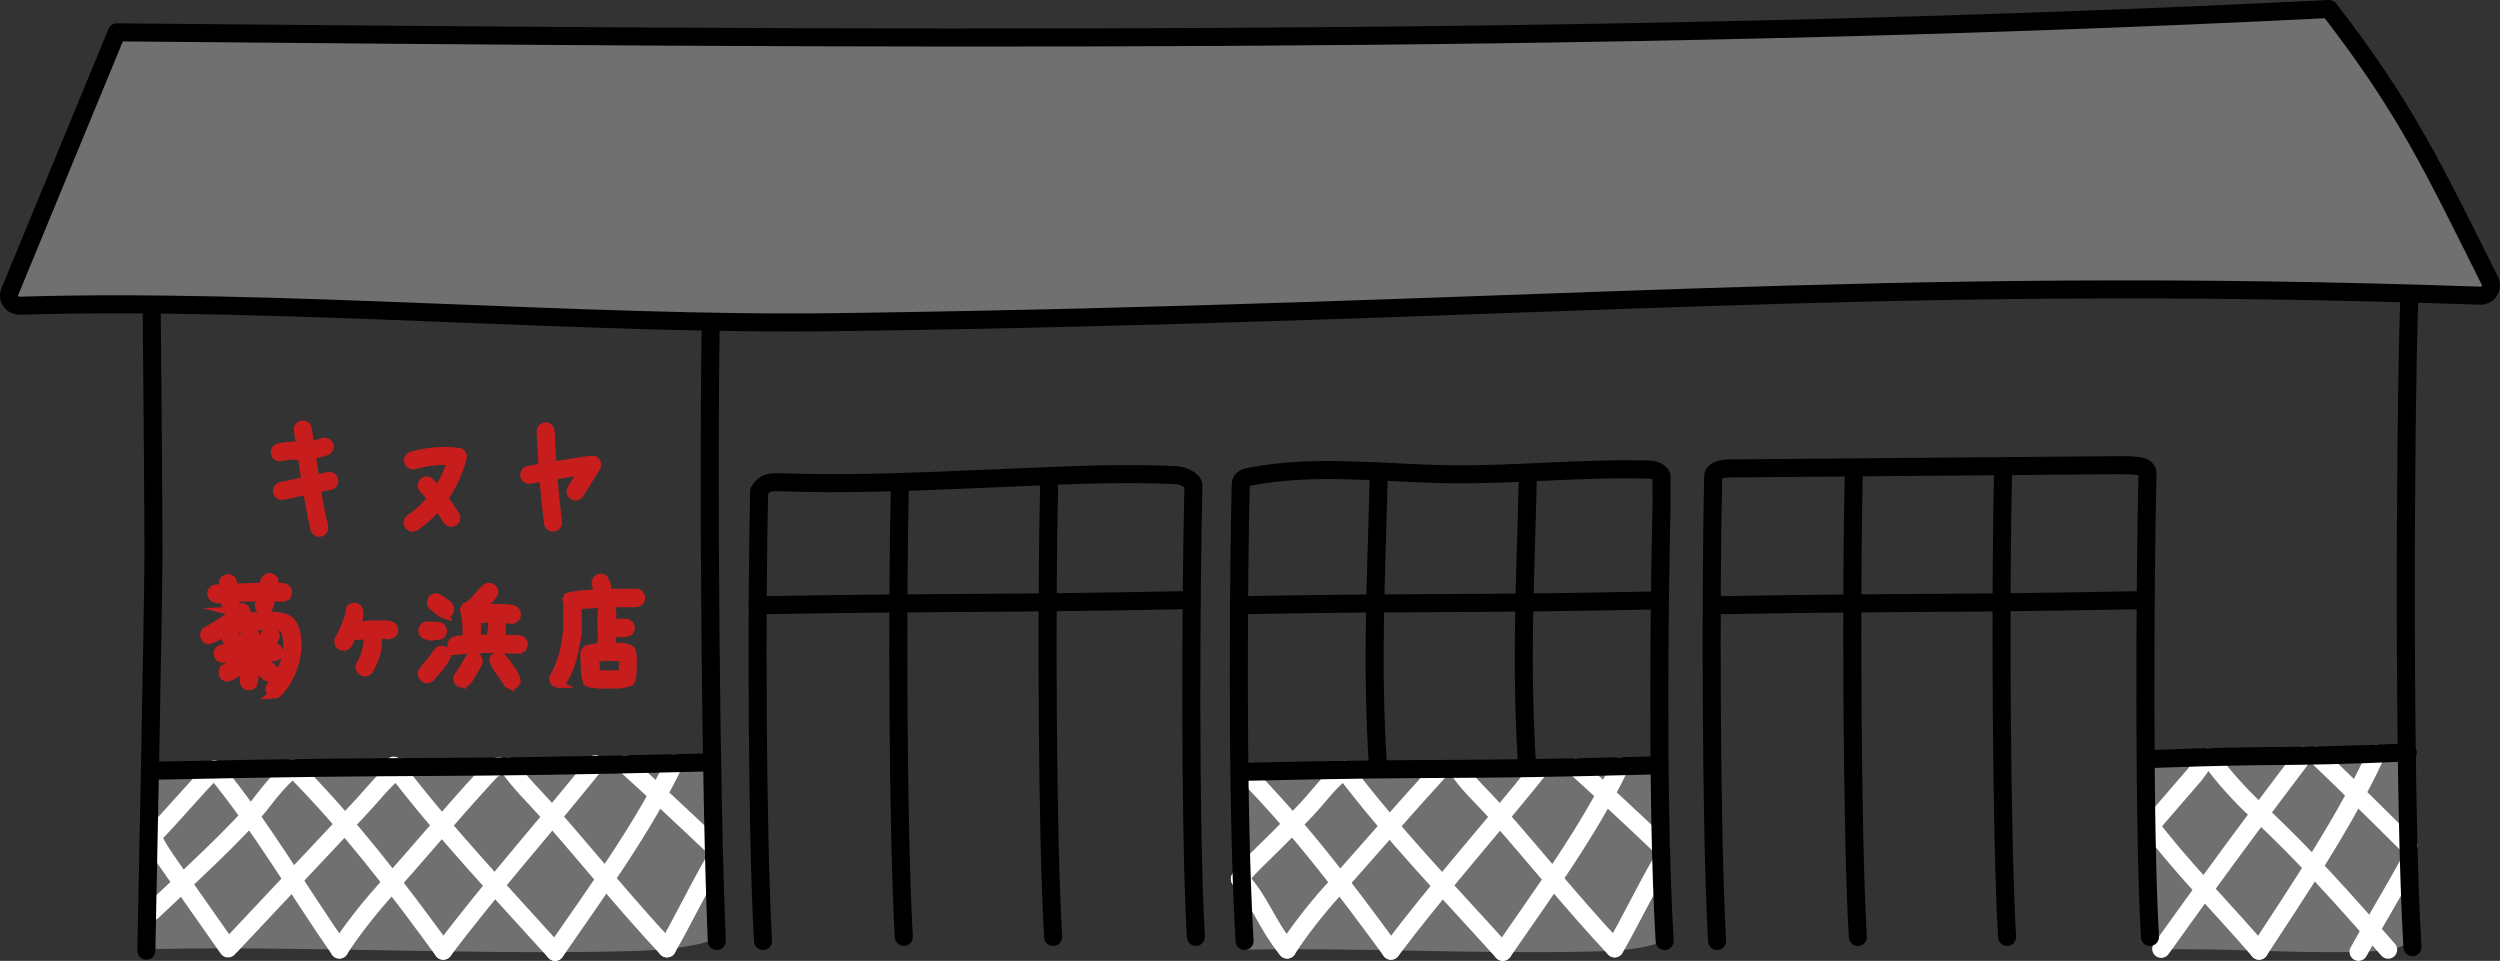 <?xml version="1.0" encoding="UTF-8"?>
<svg id="_レイヤー_2" data-name="レイヤー 2" xmlns="http://www.w3.org/2000/svg" viewBox="0 0 302.18 116.14">
  <rect x="0" y="0" width="302.18" height="116.14" fill="#333333" stroke="none"/>
  <defs>
    <style>
      .cls-1 {
        fill-rule: evenodd;
      }

      .cls-1, .cls-2, .cls-3 {
        stroke: #000;
      }

      .cls-1, .cls-2, .cls-3, .cls-4, .cls-5 {
        stroke-linecap: round;
        stroke-linejoin: round;
        stroke-width: 2.18px;
      }

      .cls-1, .cls-3, .cls-4, .cls-5 {
        fill: none;
      }

      .cls-6 {
        fill: #c81d1d;
        stroke-miterlimit: 10;
        stroke-width: .97px;
      }

      .cls-6, .cls-5 {
        stroke: #c81d1d;
      }

      .cls-2, .cls-7 {
        fill: #717071;
      }

      .cls-4 {
        stroke: #fff;
      }

      .cls-7 {
        stroke-width: 0px;
      }
    </style>
  </defs>
  <g id="_レイヤー_4" data-name="レイヤー 4">
    <g>
      <g>
        <path class="cls-7" d="m86.45,113.19c-.35.48-.93.66-1.47.79-3.57.88-7.25.96-10.91,1.03-17.81.37-37.49-.66-55.3-.3-.67-7.19-.67-14.46,0-21.65,23.11-1.59,45.51-1.56,67.8-.92,0,6.6.71,12.76.3,19.34-.04.6-.09,1.24-.43,1.7Z"/>
        <g>
          <path class="cls-4" d="m25.91,93c-1.69,1.56-5.81,6.49-7.5,8.05"/>
          <path class="cls-4" d="m35.42,92.84c-1.21.98-2.54,2.49-3.51,3.78-2.79,3.73-10.11,10.29-13.48,13.52"/>
          <path class="cls-4" d="m48.33,92.72c-2.07,1.67-3.15,3.2-4.97,5.13-5.15,5.48-10.3,10.96-15.45,16.44"/>
          <path class="cls-4" d="m60.3,92.58c-.59.17-1.03.64-1.45,1.09-4.71,5.14-8.1,9.25-12.74,14.45-1.6,1.79-3.82,4.61-5.09,6.65"/>
          <path class="cls-4" d="m71.95,92.38c-5.87,7.33-12.73,15.02-18.37,22.53"/>
          <path class="cls-4" d="m81.49,92.25c-3.74,7.81-9.46,15.66-14.39,22.8"/>
          <path class="cls-4" d="m80.62,114.63c1.91-3.32,3.68-7,5.59-10.32"/>
          <path class="cls-4" d="m75.57,92.38c3.64,3.31,7.07,6.5,10.64,9.89"/>
          <path class="cls-4" d="m61.46,92.62c1.34,1.99,3.12,3.63,4.71,5.44,5.24,5.96,9.04,10.74,14.45,16.57"/>
          <path class="cls-4" d="m47.57,92.55c5.84,7.72,13.04,15.31,19.53,22.5"/>
          <path class="cls-4" d="m35.42,92.84c6.83,6.9,12.45,14.24,18.16,22.07"/>
          <path class="cls-4" d="m25.91,93c5.55,6.67,10.16,14.66,15.12,21.77"/>
          <path class="cls-4" d="m18.41,101.06c.57,1.35,1.42,2.55,2.26,3.75,2.3,3.28,4.6,6.56,6.9,9.83"/>
        </g>
        <path class="cls-7" d="m291.38,113.61c-.16.37-.43.51-.68.62-1.64.68-3.33.75-5.01.8-8.17.29-17.21-.52-25.38-.23-.31-5.61-.31-17.52,0-23.13,10.61-1.24,20.89-1.22,31.12-.72,0,5.15.32,16.19.14,21.33-.02.47-.04.97-.2,1.33Z"/>
        <g>
          <path class="cls-4" d="m267.09,91.52c-.56.17-1.45,1.7-1.84,2.15-1.84,2.11-3.67,4.24-5.5,6.36"/>
          <path class="cls-4" d="m278.41,91.35c-5.57,7.33-11.83,15.83-17.18,23.34"/>
          <path class="cls-4" d="m287.22,91.11c-3.55,7.81-9.49,16.66-14.16,23.8"/>
          <path class="cls-4" d="m285.08,115.05c1.81-3.32,4.3-7.42,6.11-10.74"/>
          <path class="cls-4" d="m280.04,91.34c3.45,3.31,7.69,7.47,11.08,10.86"/>
          <path class="cls-4" d="m267.09,91.52c1.27,1.99,3.89,4.81,5.61,6.39,5.69,5.22,10.83,11.06,15.96,16.88"/>
          <path class="cls-4" d="m259.8,99.67c3.95,5.22,9.01,10.28,13.26,15.24"/>
        </g>
        <path class="cls-3" d="m260.4,91.73c15.68-.59,14.82-.09,30.63-.78"/>
        <path class="cls-7" d="m200.82,113.61c-.26.37-.69.51-1.1.62-2.67.68-5.42.75-8.15.8-13.31.29-28.02-.52-41.33-.23-.5-5.61-.5-15.96,0-21.57,17.27-1.24,34.01-1.22,50.67-.72,0,5.15.53,14.63.22,19.77-.03.47-.07.97-.32,1.33Z"/>
        <g>
          <path class="cls-4" d="m162.47,93.06c-2.07,1.67-2.74,2.85-4.56,4.79-5.15,5.48-7.16,6.92-8.04,8.39"/>
          <path class="cls-4" d="m174.16,92.95c-4.71,5.14-8.85,9.97-13.49,15.17-1.6,1.79-3.82,4.61-5.09,6.65"/>
          <path class="cls-4" d="m186.13,92.84c-5.87,7.33-12.36,14.57-18,22.07"/>
          <path class="cls-4" d="m195.8,92.62c-3.74,7.81-9.23,15.29-14.15,22.43"/>
          <path class="cls-4" d="m195.17,114.63c1.91-3.32,3.68-7,5.59-10.32"/>
          <path class="cls-4" d="m190.51,92.75c3.64,3.31,6.68,6.14,10.25,9.53"/>
          <path class="cls-4" d="m176.22,92.94c1.34,1.99,2.91,3.32,4.49,5.12,5.24,5.96,9.04,10.74,14.45,16.57"/>
          <path class="cls-4" d="m162.47,93.06c5.84,7.72,12.69,14.8,19.18,21.99"/>
          <path class="cls-4" d="m149.97,92.84c6.83,6.9,12.45,14.24,18.16,22.07"/>
          <path class="cls-4" d="m149.87,106.24c2.58,2.84,3.04,5.19,5.7,8.53"/>
        </g>
        <g>
          <g>
            <path id="_パス_6158" data-name="パス 6158" class="cls-5" d="m33.82,54.67c.73-.19,1.48-.24,2.23-.16,1.08.01,2.16-.16,3.19-.52"/>
            <path id="_パス_6159" data-name="パス 6159" class="cls-5" d="m34.08,59.34l5.71-1.21"/>
            <path id="_パス_6160" data-name="パス 6160" class="cls-5" d="m36.6,51.92l.82,5.39c.3,2.18.69,4.35,1.17,6.48"/>
          </g>
          <g>
            <path id="_パス_6161" data-name="パス 6161" class="cls-5" d="m49.93,55.65c1.77-.51,3.6-.66,5.41-.44-.9,3.36-2.85,6.2-5.46,7.96"/>
            <path id="_パス_6162" data-name="パス 6162" class="cls-5" d="m51.59,58.68c1.1,1.18,2.09,2.49,2.96,3.91"/>
          </g>
          <g>
            <path id="_パス_6163" data-name="パス 6163" class="cls-5" d="m63.97,57.39c2.53-.46,5.07-.87,7.62-1.23l-2.02,3.23"/>
            <path id="_パス_6164" data-name="パス 6164" class="cls-5" d="m65.95,52.14c.18,4.14.4,6.92.89,11.03"/>
          </g>
        </g>
        <path id="_パス_6126" data-name="パス 6126" class="cls-3" d="m85.91,38.82c-.31,17.92-.03,57.01.73,74.92"/>
        <path id="_パス_6126-2" data-name="パス 6126" class="cls-3" d="m207.55,113.74c-.75-13.02-.79-43.14-.47-56.17.03-.77,1.23-.95,1.98-.95,15.5-.13,31-.26,46.5-.39.91,0,1.82-.02,2.73.08.61.07,1.31.23,1.28.95-.31,13.03-.46,42.97.3,55.99"/>
        <path id="_パス_6126-3" data-name="パス 6126" class="cls-3" d="m150.43,113.74c-1.02-17.69-.67-46.84-.46-55.2.02-.73.7-.86,1.32-.97,7.89-1.47,15.94-.36,23.92-.25,8,.11,16-.79,24-.56.61.02,1.34.12,1.61.76l.02,3.35c-.2,8.36-.66,35.19.37,52.88"/>
        <path id="_パス_6127" data-name="パス 6127" class="cls-3" d="m291.21,36.07c-.56,17.39-.67,61.06.39,78.42"/>
        <path class="cls-1" d="m18.34,37.76s.21,22.46.21,28.95-.86,48.2-.86,48.2"/>
        <path class="cls-3" d="m18.95,93.15c34.16-.75,32.28-.11,66.74-1"/>
        <path id="_パス_6126-4" data-name="パス 6126" class="cls-3" d="m184.66,58.2c-.31,13.03-.85,21.29-.09,34.31"/>
        <path id="_パス_6126-5" data-name="パス 6126" class="cls-3" d="m166.63,58.2c-.31,13.03-.85,21.29-.09,34.31"/>
        <path class="cls-3" d="m149.78,73.15c25.53-.43,25-.07,50.76-.58"/>
        <path class="cls-3" d="m150.37,93.29c25.53-.59,24.12-.09,49.88-.78"/>
        <path id="_パス_6126-6" data-name="パス 6126" class="cls-3" d="m242.11,57.07c-.31,13.03-.26,43.16.49,56.18"/>
        <path id="_パス_6126-7" data-name="パス 6126" class="cls-3" d="m224.07,57.07c-.31,13.03-.26,43.16.49,56.18"/>
        <path class="cls-3" d="m207.82,73.15c25.53-.43,25.24-.11,50.99-.61"/>
        <path id="_パス_6126-8" data-name="パス 6126" class="cls-3" d="m92.23,113.74c-.75-13.02-.79-41.34-.47-54.38.63-1.09,1.44-1.11,2.57-1.07,7.82.29,15.64-.04,23.45-.37,2.04-.09,4.08-.17,6.12-.26,6.13-.26,12.27-.52,18.39-.22.56.03,1.94.57,1.96,1.22-.31,13.03-.46,41.56.3,54.58"/>
        <path id="_パス_6126-9" data-name="パス 6126" class="cls-3" d="m126.8,59c-.31,13.03-.26,41.23.49,54.25"/>
        <path id="_パス_6126-10" data-name="パス 6126" class="cls-3" d="m108.76,59.25c-.31,13.03-.26,40.97.49,53.99"/>
        <path class="cls-3" d="m91.57,73.16c25.53-.43,26.72-.13,52.48-.63"/>
        <path class="cls-2" d="m300.96,33.95c.42.84-.23,1.82-1.18,1.79-73.19-2.55-113.27,2.04-198.62,3.2-30.71.42-67.82-2.92-98.78-1.99-.91.03-1.54-.87-1.19-1.7C5.5,24.8,9.81,14.36,14.12,3.91c88.67.8,178.8,1.61,267.4-2.82,9.37,12.13,12.68,19.36,19.44,32.86Z"/>
      </g>
      <g>
        <path class="cls-6" d="m33.07,83.91l-.32-.16c-.06-.09-.11-.18-.15-.27s-.04-.21-.02-.34l.32-.52c.17-.17.33-.36.47-.56.14-.2.27-.41.4-.63.32-.61.57-1.25.75-1.92s.24-1.36.2-2.09c-.04-.24-.09-.47-.13-.71-.04-.24-.13-.45-.27-.65l-.06-.03-.26-.19-.84-.16h-1.77c-.62.02-1.23.08-1.82.18-.59.1-1.19.18-1.79.24l-.1-.03c-.43.26-.83.51-1.2.76-.37.25-.8.44-1.3.56l-.32-.16c-.06-.09-.11-.18-.15-.27s-.04-.21-.02-.34l.16-.32c.71-.39,1.38-.79,2.01-1.19.63-.41,1.24-.9,1.84-1.48l.03-.06c.09-.06.18-.11.27-.15.1-.03.2-.04.31-.02l.32.16c.06.09.11.18.15.27s.04.2.02.31l-.23.42h.35l1.45-.13h1.84c.34.02.68.08.99.16.32.09.6.23.86.42v.06h.06l.1.1c.34.45.56.96.64,1.52.09.56.12,1.14.1,1.74-.09.9-.3,1.78-.63,2.64-.33.85-.8,1.64-1.39,2.35l-.1.1-.42.39-.39.03Zm-5.29-10.03l-.32-.16c-.12-.19-.19-.41-.22-.65-.03-.24-.04-.48-.04-.72l-.16-.02-.68.11c-.12-.02-.24-.05-.35-.08-.12-.03-.22-.09-.31-.16-.05-.09-.1-.19-.13-.31s-.04-.24-.02-.35l.18-.26c.08-.05.18-.1.27-.13s.21-.04.35-.02l.35-.02.32-.03v-.13l-.08-.58.18-.32c.09-.05.18-.1.27-.13s.2-.04.31-.02l.32.18c.1.13.16.27.19.44s.06.32.1.47l.45.02,3.08-.1c.03-.16.06-.33.09-.52.03-.18.09-.34.2-.47.09-.06.18-.11.27-.15s.2-.03.31,0l.32.16c.06.09.11.18.14.27.03.1.03.21,0,.34l-.08.35c.28.03.55.05.82.04.27,0,.52.07.74.23.06.09.11.18.14.27.03.1.03.2,0,.31l-.16.34c-.1.05-.2.1-.3.13s-.22.04-.35.02c-.17.01-.36,0-.56-.02-.2-.03-.41-.04-.62-.04-.03.26-.08.52-.14.78-.06.26-.16.5-.3.7-.09.06-.18.11-.27.15s-.2.03-.31,0l-.32-.16c-.06-.06-.1-.15-.12-.24-.02-.1-.03-.19-.06-.27l.26-.95h-.23c-.29.03-.58.05-.88.04-.3,0-.58,0-.86.04l-.13-.03-1.03.03v.39l.08.77-.18.31c-.08.06-.18.11-.27.15s-.2.03-.31,0Zm2.19,9.06l-.32-.16c-.11-.15-.17-.31-.18-.48-.01-.17-.02-.35-.02-.55l.06-1.15h-.06l-.03.06c-.32.24-.64.49-.95.77-.31.27-.67.43-1.08.48l-.32-.16c-.06-.09-.11-.18-.15-.27s-.04-.21-.02-.32l.16-.32c.32-.17.62-.38.9-.61.28-.24.55-.48.81-.74h-.06l-1.9.13-.32-.16c-.06-.08-.11-.18-.15-.27s-.04-.2-.02-.31l.16-.32c.19-.13.41-.2.66-.21s.49-.03.73-.05l.03-.1c-.11-.22-.24-.41-.4-.58s-.23-.39-.21-.64l.16-.32c.09-.06.18-.11.27-.15s.2-.04.31-.02l.32.16.16.16c.15.21.3.44.45.66.15.23.24.48.26.76h.29l.03-1.19-.03-.26c.02-.11.05-.22.08-.34.03-.12.08-.22.15-.31.08-.06.18-.11.27-.15s.2-.04.31-.02l.32.16c.06.09.11.18.15.28s.04.21.02.34l-.03.16.03.55-.03.74h.32c.09-.3.22-.58.4-.84s.37-.52.56-.77c.11-.11.23-.19.35-.26s.27-.09.42-.06l.32.16c.06.08.11.18.15.27s.04.2.02.31l-.16.32c-.17.11-.3.24-.39.4s-.17.32-.26.47h.55c.19,0,.35.05.48.16.06.09.11.18.15.27.03.1.04.21.02.34l-.16.32-.32.16h-1.77v.06l.42.29v.06l.26.13.19.23.35.32.32.26c.06.08.11.18.15.27s.04.21.02.35l-.16.32c-.08.06-.18.11-.27.15s-.21.04-.34.02l-.32-.16c-.22-.17-.42-.37-.61-.59-.19-.22-.42-.4-.68-.52-.02.37-.03.73-.03,1.1s-.06.72-.19,1.04c-.09.06-.18.11-.27.15s-.2.04-.31.02Z"/>
        <path class="cls-6" d="m43.96,81.25l-.32-.16c-.06-.09-.11-.18-.15-.27s-.04-.21-.02-.34c.34-.57.6-1.16.76-1.77s.22-1.26.18-1.95h-.16c-.24.02-.47.05-.69.08s-.46.04-.69.02l-.29-.06c-.09.19-.17.39-.26.6-.09.21-.18.39-.29.56-.08.09-.18.15-.29.18-.11.03-.23.04-.35.02l-.32-.16c-.06-.08-.11-.18-.15-.27s-.04-.21-.02-.34c.32-.6.62-1.22.89-1.87.27-.64.46-1.31.57-2,.08-.06.18-.11.27-.15s.2-.04.31-.02l.32.16c.08.11.13.24.15.39.01.15.02.3.02.45-.04.22-.08.43-.11.65-.03.21-.08.42-.15.61h.35l1.13-.13h2.06c.13.02.26.04.4.06.14.02.26.07.37.16.06.09.11.18.15.27s.04.2.02.31l-.16.32c-.09.06-.18.11-.27.13s-.2.04-.31.06c-.19-.04-.4-.06-.61-.06h-.64v.13l.03.71c0,.64-.11,1.26-.32,1.85s-.48,1.15-.81,1.68c-.09.06-.18.11-.27.15s-.2.04-.31.02Z"/>
        <path class="cls-6" d="m51.49,82.07l-.32-.16c-.06-.09-.11-.18-.15-.27s-.04-.22-.02-.35c.06-.17.16-.33.29-.47.13-.14.26-.28.39-.44l.48-.58c.17-.19.33-.41.46-.64.13-.24.31-.43.52-.58l.39-.03.32.16c.06.09.11.18.15.27s.04.2.02.31c-.11.24-.24.47-.39.69s-.3.45-.45.66c-.13.09-.23.19-.29.31-.06.12-.16.22-.27.31h-.06l-.48.66c-.09.06-.18.11-.27.15s-.2.04-.31.02Zm.35-5.17c-.11-.02-.22-.05-.32-.08-.11-.03-.21-.08-.29-.15-.07-.09-.11-.18-.15-.27s-.04-.2-.02-.31l.16-.32c.08-.06.18-.11.27-.15s.2-.04.31-.02c.26.04.53.05.81.03.29-.02.53.04.75.19.06.09.11.18.15.27s.04.2.02.31l-.16.32c-.22.13-.46.18-.73.16-.27-.02-.54-.02-.8,0Zm1.92-2.61c-.28-.09-.53-.24-.77-.45-.23-.22-.47-.4-.73-.56-.06-.09-.11-.18-.15-.27s-.04-.2-.02-.31l.16-.32c.08-.06.18-.11.27-.15s.2-.04.31-.02c.19.08.37.19.54.31.17.12.34.24.51.37v.06l.19.1v.06l.16.06c.06.09.11.18.15.28.03.1.04.21.02.31l-.16.32c-.06.06-.14.11-.23.13s-.17.04-.26.06Zm1.27,4.34l-.32-.18c-.06-.09-.11-.18-.14-.27-.03-.1-.03-.2,0-.31l.16-.32c.25-.16.51-.24.79-.25.28,0,.57-.01.87-.02v-.19c.02-.58.01-1.16-.03-1.73-.04-.58-.13-1.14-.26-1.68l.16-.32c.4-.2.75-.47,1.07-.8.32-.33.62-.67.91-1.02l.44-.45c.09-.05.18-.1.28-.13.1-.03.21-.04.31-.02l.32.18c.06.09.11.18.14.27.03.1.03.2,0,.31-.04.13-.12.25-.23.36s-.21.22-.3.33l-.1.03-.26.35-.26.32-.44.48h.13l.95-.11,1.84.05c.23.03.45.06.66.07.21.02.41.09.58.22.06.1.12.19.15.29.04.1.05.21.02.34l-.18.31c-.09.08-.18.13-.27.16s-.21.03-.34,0l-1.05-.13v.34l.02,1.39-.08.71,2.21.05.39.21c.06.09.11.18.14.27.03.1.03.2,0,.31l-.18.32-.32.15-2.56-.06-.45-.05c-.81.02-1.61.05-2.42.08s-1.6.09-2.37.16Zm.86,4.03c-.09-.02-.17-.05-.24-.08-.07-.03-.15-.07-.21-.11-.06-.09-.11-.18-.15-.27s-.04-.2-.02-.31c.28-.39.54-.79.79-1.2.25-.41.49-.82.73-1.23.08-.06.18-.11.27-.15s.2-.04.31-.02l.32.16c.06.09.11.18.15.27s.04.21.02.34c-.17.32-.35.65-.53.98-.18.33-.37.64-.56.94l-.39.48c-.06.06-.14.11-.23.13-.09.02-.17.04-.26.06Zm3.45-5.42l.02-.39.13-1.23-.02-.87h-.15l-1.66.1-.03.48c.03.3.04.61.02.93-.02.32-.03.63-.02.94l.21.02c.25-.03.5-.04.76-.02s.51.03.74.04Zm2.37,5.58l-.32-.16c-.29-.49-.61-.97-.97-1.43-.35-.46-.62-.94-.79-1.46l.16-.32c.09-.06.18-.11.27-.15s.2-.04.31-.02l.32.16.61.77c.2.34.43.68.68,1.01.25.33.4.7.47,1.1l-.16.32c-.09.06-.18.11-.27.15s-.2.04-.31.02Z"/>
        <path class="cls-6" d="m67.38,82.67l-.32-.16c-.06-.09-.11-.18-.15-.27-.03-.1-.04-.2-.02-.31.58-1.06,1-2.16,1.27-3.29.27-1.13.41-2.28.44-3.47l-.03-.03v-2.16l-.1-.53.16-.32c.59-.15,1.19-.25,1.8-.29.61-.04,1.23-.08,1.85-.1v-.16c-.04-.22-.1-.42-.18-.61-.08-.19-.11-.41-.11-.64l.16-.32c.08-.06.18-.11.27-.15s.2-.04.31-.02l.32.16c.15.26.26.53.32.81.06.28.12.57.16.87h.06l.03-.03h3.37l.32.16c.06.08.11.18.15.27s.04.2.02.31l-.16.32c-.06.07-.14.12-.23.15s-.18.04-.27.06h-3.13c-.64.04-1.29.08-1.93.11-.65.03-1.29.08-1.94.15v1.87l.03,1.23c-.13,1.07-.33,2.14-.6,3.18s-.7,2.06-1.29,3.02c-.09.06-.18.12-.27.16s-.21.05-.34.03Zm5.14.08c-.28-.03-.55-.06-.82-.07-.27-.02-.52-.09-.76-.23-.15-.53-.23-1.09-.25-1.68s-.04-1.19-.06-1.77c.02-.08.05-.17.09-.24.04-.07.08-.14.12-.19.28-.13.58-.22.91-.26s.65-.09.98-.15v-.18l-.03-.03.05-1.42-.06-.97.05-1.42-.03-.26c.02-.09.05-.17.09-.24s.08-.15.12-.21c.08-.05.18-.1.27-.13s.2-.03.31,0l.34.16c.14.27.2.57.18.9-.02.33-.04.66-.05.98h.19c.27-.05.53-.08.8-.07.26,0,.53.01.81.02l.32.18c.06.09.11.18.14.27s.03.2,0,.31l-.18.32c-.3.14-.63.19-1,.16-.36-.03-.71-.01-1.03.06l-.05,1.26.03.31,1.29.03c.17.03.34.07.49.11.16.04.3.1.43.18.15.18.23.39.24.61.01.23.03.46.05.69l-.06,1.89c-.03.13-.06.26-.08.39-.02.13-.08.26-.18.36-.54.23-1.13.33-1.77.32-.64-.01-1.27-.02-1.89-.02Zm2.74-1.27l.05-1.65-.05-.35-.03-.03-2.08-.06-1.16.16-.02.39.08,1.52,1.06.06,2.14-.03Z"/>
      </g>
    </g>
  </g>
</svg>